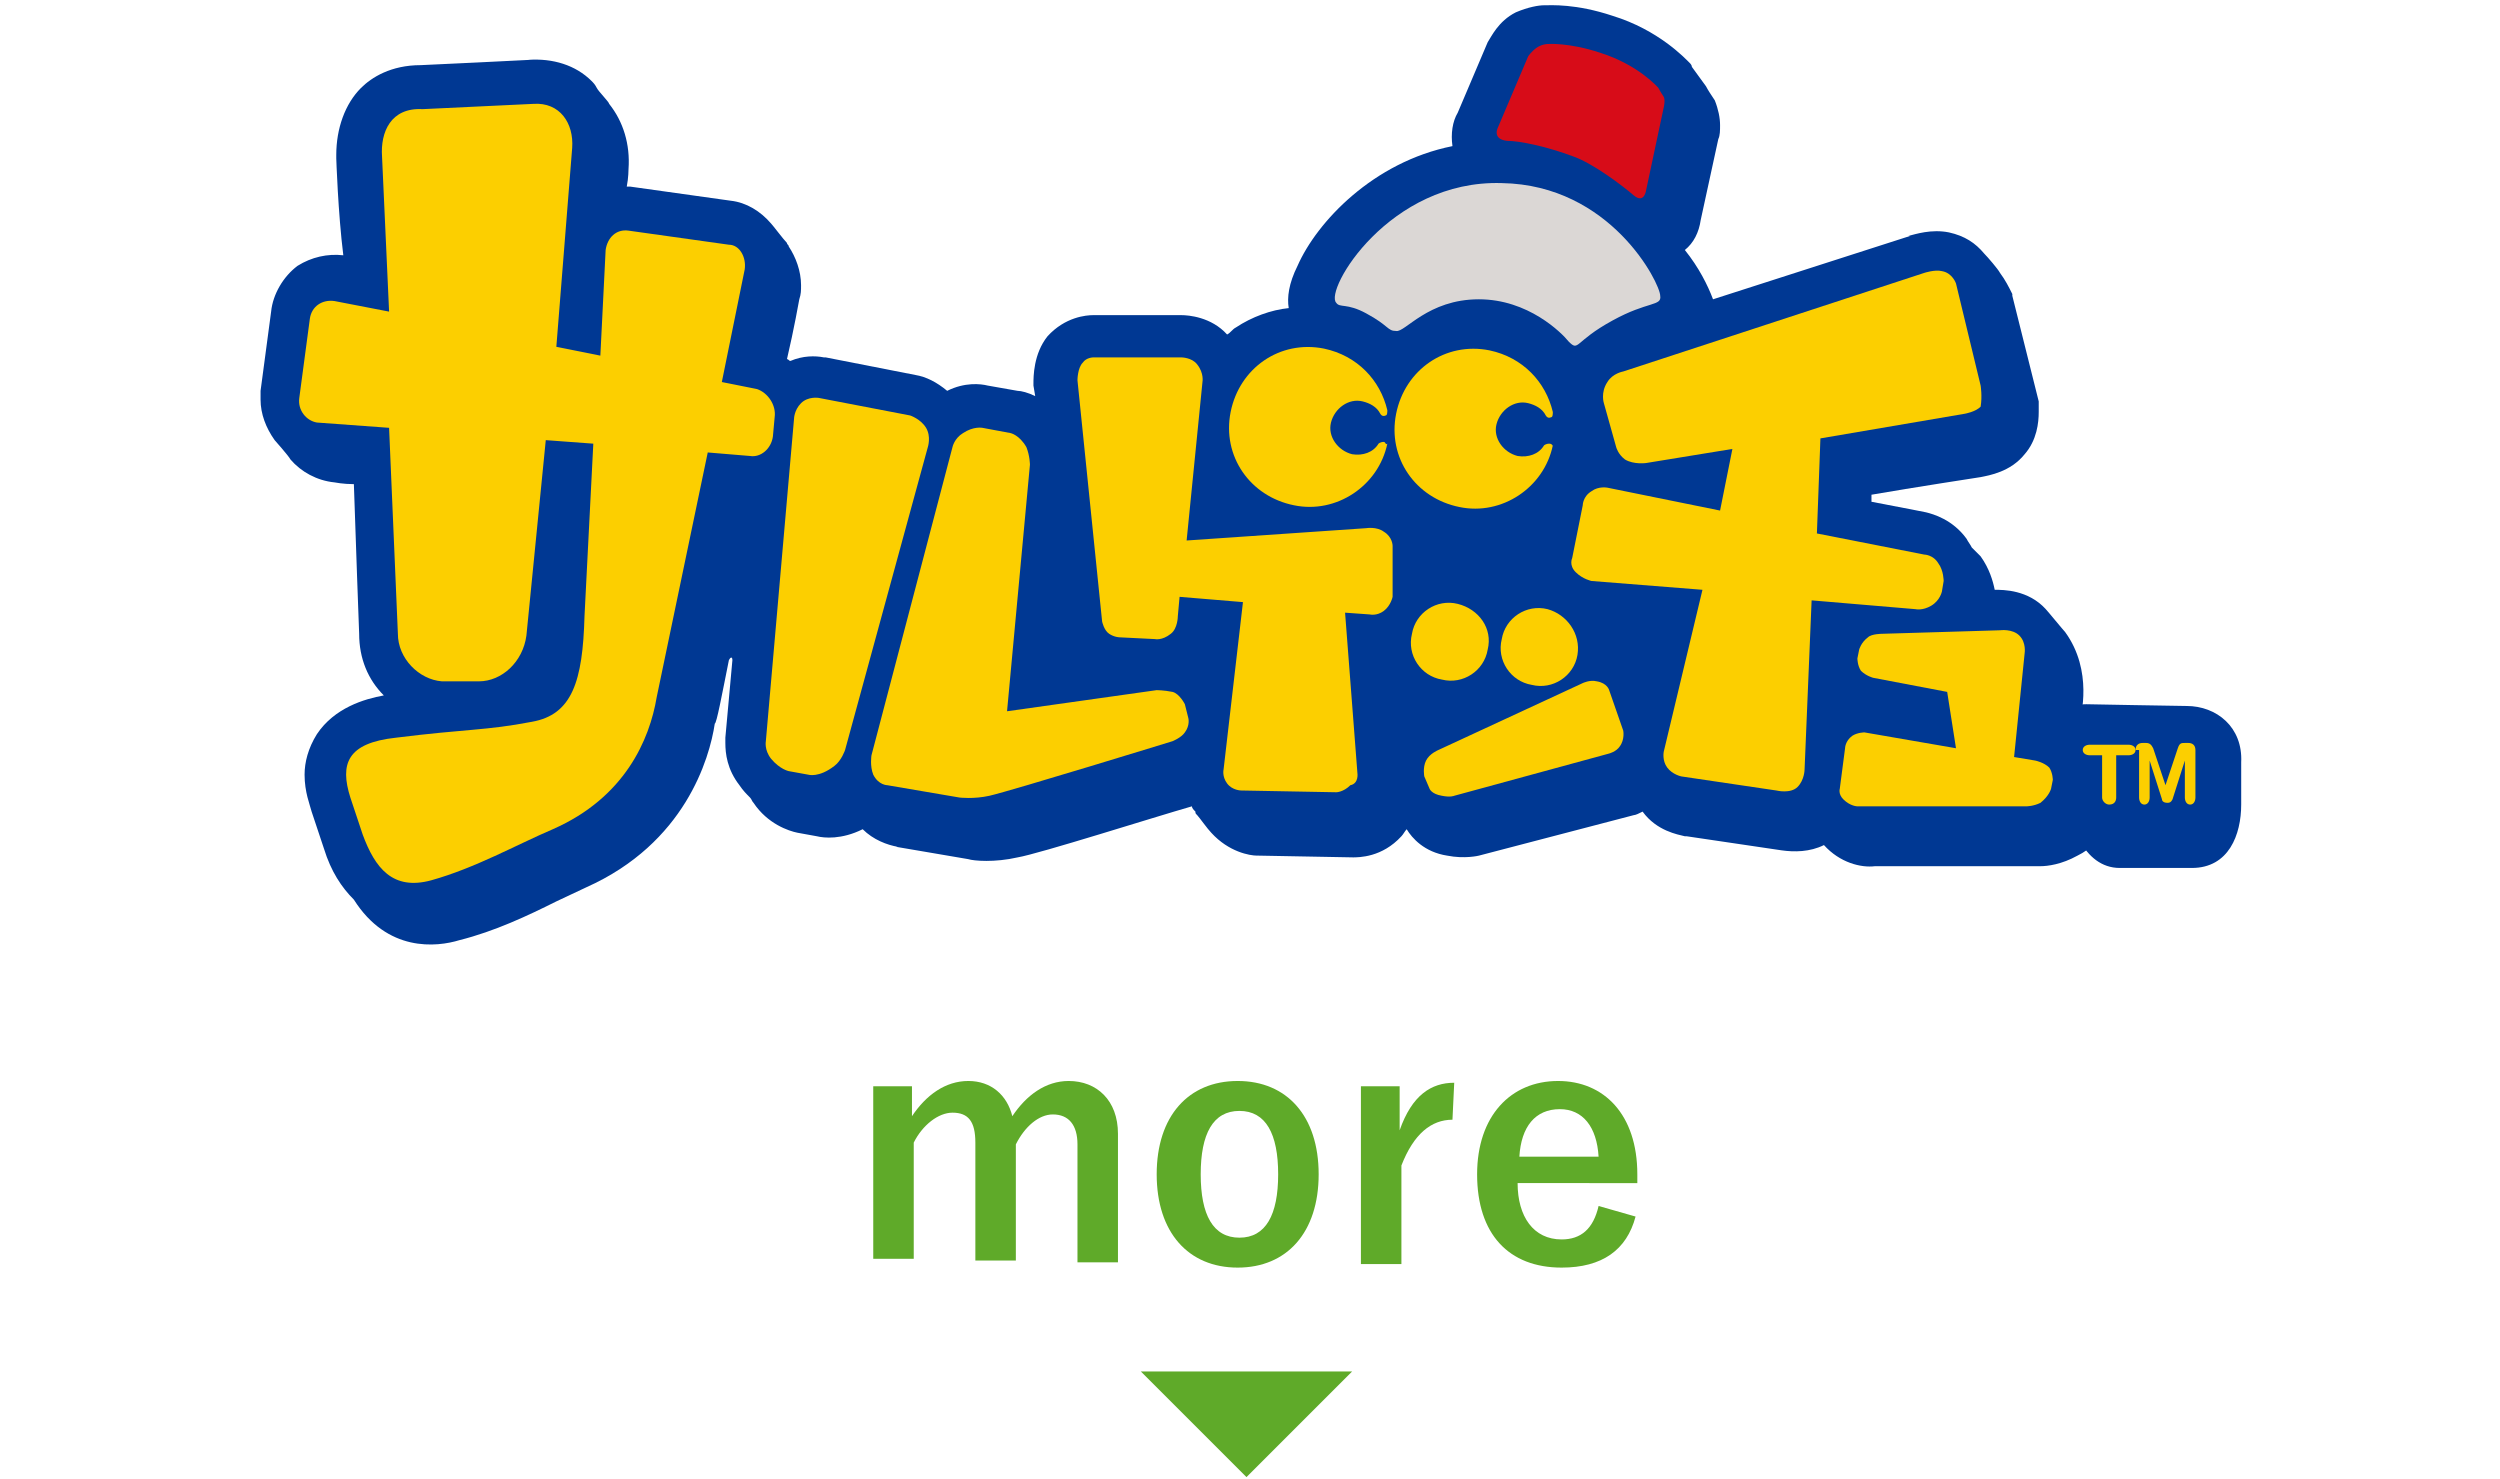 <?xml version="1.0" encoding="utf-8"?>
<!-- Generator: Adobe Illustrator 27.9.1, SVG Export Plug-In . SVG Version: 6.00 Build 0)  -->
<svg version="1.1" id="レイヤー_1" xmlns="http://www.w3.org/2000/svg" xmlns:xlink="http://www.w3.org/1999/xlink" x="0px"
	 y="0px" viewBox="0 0 142 84" style="enable-background:new 0 0 142 84;" xml:space="preserve">
<style type="text/css">
	.st0{fill:#003893;}
	.st1{fill:#D70C18;}
	.st2{fill:#DBD7D5;}
	.st3{fill:#FCCF00;}
	.st4{fill:#5FAA29;}
</style>
<g>
	<g>
		<g>
			<path class="st0" d="M118.9,47.9c-0.2,0.3-0.5,0.5-0.9,0.7c-0.9,0.5-1.7,0.6-2.1,0.6c0,0-9.6,0-9.6,0l0.2,0
				c-0.8,0.1-2-0.2-2.9-1.2l0,0c-0.8,0.4-1.7,0.4-2.4,0.3l-5.4-0.8l-0.1,0c-0.4-0.1-1.6-0.3-2.4-1.4c-0.2,0.1-0.4,0.2-0.5,0.2
				L84,48.6c0,0-0.8,0.2-1.8,0c-1.3-0.2-2-1-2.3-1.5c-0.1,0.1-0.2,0.3-0.3,0.4c-1.1,1.2-2.4,1.2-2.8,1.2l0.1,0l-5.4-0.1l-0.1,0
				c-0.4,0-1.6-0.2-2.6-1.3c-0.2-0.2-0.7-0.9-0.8-1c-0.1-0.1-0.1-0.1-0.1-0.2c-0.1-0.1-0.2-0.2-0.2-0.3c-2.1,0.6-8.7,2.7-9.9,2.9
				c-1.3,0.3-2.5,0.2-2.8,0.1l-4.1-0.7l0.1,0c-0.6-0.1-1.4-0.4-2-1c-1.2,0.6-2.2,0.5-2.6,0.4l0,0l-1.1-0.2c0,0,0,0,0,0
				c-0.5-0.1-1.7-0.5-2.5-1.7c-0.1-0.1-0.1-0.2-0.2-0.3c-0.2-0.2-0.4-0.4-0.6-0.7c-0.7-0.9-0.8-1.8-0.8-2.4c0-0.1,0-0.2,0-0.3l0,0
				l0.4-4.4c0-0.2-0.1-0.2-0.2,0c-0.4,2-0.7,3.6-0.8,3.6c-0.3,2-1.7,6.8-7.3,9.3l-1.7,0.8c-1.6,0.8-3.5,1.7-5.5,2.2
				c-1.3,0.4-4.1,0.7-6-2.3c-0.7-0.7-1.3-1.6-1.7-2.9l0,0c0,0-0.7-2.1-0.7-2.1c-0.1-0.4-0.4-1.1-0.4-2.1c0-0.7,0.2-1.5,0.7-2.3
				c1-1.5,2.7-2,3.8-2.2c-0.9-0.9-1.4-2.1-1.4-3.5c0,0-0.2-5.4-0.3-8.5c-0.6,0-1.1-0.1-1.1-0.1c-1-0.1-1.9-0.6-2.5-1.3
				c-0.1-0.2-0.9-1.1-0.9-1.1c-0.5-0.7-0.8-1.5-0.8-2.3c0-0.2,0-0.3,0-0.5l0.6-4.5c0.1-1,0.7-2,1.5-2.6c0.8-0.5,1.7-0.7,2.6-0.6
				C19.2,12.1,19.1,9,19.1,9c0-0.1,0-0.2,0-0.2c0-1.5,0.5-2.9,1.4-3.8c0.6-0.6,1.7-1.3,3.4-1.3c0.2,0,6.2-0.3,6.2-0.3l-0.1,0
				c1.4-0.1,2.7,0.3,3.6,1.2c0.1,0.1,0.2,0.2,0.3,0.4c0.1,0.2,0.7,0.8,0.7,0.9c0.8,1,1.2,2.3,1.1,3.7l0,0c0,0,0,0.5-0.1,1
				c0.1,0,0.2,0,0.2,0l5.7,0.8c0.9,0.1,1.7,0.6,2.3,1.3c0.1,0.1,0.7,0.9,0.9,1.1c0,0.1,0.1,0.1,0.1,0.2c0.4,0.6,0.7,1.4,0.7,2.2
				c0,0.3,0,0.5-0.1,0.8c0,0-0.3,1.7-0.7,3.4c0.1,0,0.1,0.1,0.2,0.1c0.7-0.3,1.4-0.3,1.9-0.2l0.1,0c0,0,5.1,1,5.1,1
				c0.6,0.1,1.2,0.4,1.8,0.9c1-0.5,1.9-0.4,2.3-0.3l0,0l1.7,0.3l0,0c0.2,0,0.6,0.1,1,0.3l-0.1-0.6l0-0.1c0-0.4,0-1.7,0.8-2.7
				c1-1.1,2.2-1.2,2.6-1.2c0,0,5,0,5,0c0.4,0,1.7,0.1,2.6,1.1c0.2-0.1,0.3-0.3,0.5-0.4c0.9-0.6,2-1,3-1.1c-0.1-0.6,0-1.4,0.5-2.4
				c1.1-2.5,4.3-5.9,8.8-6.8c-0.1-0.7,0-1.4,0.3-1.9l1.7-4l0,0c0.2-0.3,0.6-1.2,1.6-1.7c0.7-0.3,1.3-0.4,1.6-0.4
				c0.4,0,1.8-0.1,3.9,0.6c2.6,0.8,4.1,2.4,4.4,2.7c0,0,0.1,0.1,0.1,0.2l0.8,1.1c0.1,0.2,0.3,0.5,0.5,0.8c0.2,0.5,0.3,1,0.3,1.4
				c0,0.3,0,0.6-0.1,0.8l-1,4.6c-0.1,0.7-0.4,1.3-0.9,1.7c0.8,1,1.3,2,1.6,2.8l11.2-3.6l-0.1,0c0.4-0.1,1.3-0.4,2.3-0.2
				c0.9,0.2,1.5,0.6,2,1.2c0.2,0.2,0.8,0.9,0.9,1.1c0.3,0.4,0.5,0.8,0.7,1.2l0,0.1l1.5,6l0,0.2c0,0.1,0,0.2,0,0.4
				c0,0.6-0.1,1.6-0.8,2.4c-0.8,1-2,1.2-2.5,1.3c0,0-3.9,0.6-6.2,1c0,0.2,0,0.3,0,0.4c1.6,0.3,3.1,0.6,3.1,0.6
				c0.4,0.1,1.5,0.4,2.3,1.5c0.1,0.2,0.2,0.3,0.3,0.5c0.2,0.2,0.3,0.3,0.5,0.5c0.5,0.7,0.7,1.4,0.8,1.9h0c0.5,0,1.9,0,2.9,1.1
				c0.1,0.1,1,1.2,1.1,1.3c1.6,2.2,0.9,4.8,0.8,5.2C120.7,40.8,121.8,45.6,118.9,47.9"/>
			<polygon class="st0" points="109.5,28.9 109.5,28.9 109.5,28.9 			"/>
			<path class="st0" d="M96,3.3C96.1,3.3,96.1,3.3,96,3.3C96.1,3.4,96.1,3.4,96,3.3L96,3.3z"/>
			<path class="st1" d="M90.9,3c-1.8-0.6-3-0.5-3-0.5s-0.3,0-0.6,0.2c-0.3,0.2-0.5,0.5-0.5,0.5l-1.7,4c0,0-0.4,0.7,0.5,0.8
				c0.7,0,2.2,0.3,3.8,0.9c1.1,0.4,2.7,1.6,3.4,2.2c0.6,0.5,0.7-0.3,0.7-0.3l1-4.7c0,0,0.1-0.4,0-0.6C94.3,5.2,94.2,5,94.2,5
				S93.1,3.7,90.9,3"/>
			<path class="st2" d="M85.3,10.4c-6.4-0.2-10.1,6.1-9.4,6.8c0.2,0.3,0.6,0,1.7,0.6c1.3,0.7,1.2,1,1.7,1c0.5,0.1,1.8-1.8,4.7-1.8
				c2.8,0,4.7,1.9,5.1,2.4c0.6,0.6,0.3,0,2.5-1.2c2-1.1,2.8-0.8,2.7-1.4C94.3,16.1,91.5,10.5,85.3,10.4"/>
			<path class="st3" d="M43.9,24.8l0.1-1.1c0.1-0.7-0.4-1.4-1-1.6l-2-0.4l1.3-6.4c0.1-0.7-0.3-1.4-0.9-1.4l-5.7-0.8
				c-0.7-0.1-1.2,0.4-1.3,1.1l-0.3,6l-2.5-0.5l0.9-11.3c0.1-1.4-0.7-2.6-2.2-2.5l-6.3,0.3c-1.8-0.1-2.4,1.3-2.3,2.7l0.4,8.8L19,17.1
				c-0.7-0.1-1.3,0.3-1.4,1l-0.6,4.5c-0.1,0.7,0.4,1.3,1,1.4l4.1,0.3L22.6,36c0,1.4,1.2,2.6,2.5,2.7l2.1,0c1.3,0,2.5-1.1,2.7-2.6
				L31,25l2.7,0.2l-0.5,9.8c-0.1,3.7-0.7,5.6-3,6c-2.6,0.5-3.7,0.4-7.7,0.9c-2.8,0.3-3.2,1.5-2.6,3.4l0.7,2.1
				c0.7,1.9,1.7,3.2,3.9,2.6c2.5-0.7,4.8-2,6.9-2.9c4.1-1.8,5.5-5.1,5.9-7.5l2.9-13.9l2.4,0.2C43.2,26,43.8,25.5,43.9,24.8"/>
			<path class="st3" d="M46.5,22.6c0,0-0.6-0.1-1,0.3c-0.4,0.4-0.4,0.9-0.4,0.9l-1.6,18.3c0,0-0.1,0.5,0.3,1c0.5,0.6,1,0.7,1,0.7
				l1.1,0.2c0,0,0.6,0.2,1.5-0.5c0.4-0.3,0.6-0.9,0.6-0.9l4.7-17.2c0,0,0.2-0.6-0.1-1.1c-0.3-0.5-0.9-0.7-0.9-0.7L46.5,22.6z"/>
			<path class="st3" d="M55.8,24.3c0,0-0.5-0.1-1.1,0.3c-0.5,0.3-0.6,0.8-0.6,0.8l-4.6,17.5c0,0-0.1,0.6,0.1,1.1
				c0.3,0.6,0.8,0.6,0.8,0.6l4.1,0.7c0,0,0.8,0.1,1.7-0.1c1.3-0.3,10.4-3.1,10.4-3.1s0.5-0.2,0.7-0.5c0.3-0.4,0.2-0.8,0.2-0.8
				L67.3,40c0,0-0.3-0.6-0.7-0.7c-0.5-0.1-0.9-0.1-0.9-0.1l-8.5,1.2l1.3-14c0,0,0-0.5-0.2-1c-0.4-0.7-0.9-0.8-0.9-0.8L55.8,24.3z"/>
			<path class="st3" d="M84.5,36.9c-0.2,1.2-1.4,2-2.6,1.7c-1.2-0.2-2-1.4-1.7-2.6c0.2-1.2,1.4-2,2.6-1.7
				C84,34.6,84.8,35.7,84.5,36.9"/>
			<path class="st3" d="M89.6,37.2c-0.2,1.2-1.4,2-2.6,1.7c-1.2-0.2-2-1.4-1.7-2.6c0.2-1.2,1.4-2,2.6-1.7C89,34.9,89.8,36,89.6,37.2
				"/>
			<path class="st3" d="M81.7,42.6c0,0-0.5,0.2-0.7,0.6c-0.2,0.4-0.1,0.9-0.1,0.9l0.3,0.7c0,0,0.1,0.3,0.7,0.4c0.5,0.1,0.7,0,0.7,0
				l8.8-2.4c0,0,0.4-0.1,0.6-0.4c0.3-0.4,0.2-0.9,0.2-0.9l-0.8-2.3c0,0-0.1-0.4-0.7-0.5c-0.4-0.1-0.8,0.1-0.8,0.1L81.7,42.6z"/>
			<path class="st3" d="M112.5,21.9l-1.4-5.8c0,0-0.2-0.6-0.8-0.7c-0.4-0.1-1,0.1-1,0.1l-17.1,5.6c0,0-0.6,0.1-0.9,0.6
				c-0.4,0.6-0.2,1.2-0.2,1.2l0.7,2.5c0,0,0.1,0.4,0.5,0.7c0.5,0.3,1.2,0.2,1.2,0.2l4.9-0.8L97.7,29l-6.4-1.3c0,0-0.5-0.1-0.9,0.2
				c-0.5,0.3-0.5,0.8-0.5,0.8l-0.6,3c0,0-0.2,0.4,0.2,0.8c0.4,0.4,0.9,0.5,0.9,0.5l6.3,0.5l-2.2,9.2c0,0-0.1,0.5,0.2,0.9
				c0.3,0.4,0.8,0.5,0.8,0.5l5.4,0.8c0,0,0.8,0.2,1.2-0.2c0.4-0.4,0.4-1,0.4-1l0.4-9.6l5.9,0.5c0,0,0.4,0.1,0.9-0.2
				c0.5-0.3,0.6-0.8,0.6-0.8l0.1-0.6c0,0,0-0.6-0.3-1c-0.3-0.5-0.8-0.5-0.8-0.5l-6.1-1.2l0.2-5.4l8.2-1.4c0,0,0.6-0.1,0.9-0.4
				C112.6,22.5,112.5,21.9,112.5,21.9"/>
			<path class="st3" d="M116.5,44.8l0.1-0.5c0,0,0-0.4-0.2-0.7c-0.3-0.3-0.8-0.4-0.8-0.4l-1.2-0.2l0.6-5.9c0,0,0.1-0.6-0.3-1
				c-0.4-0.4-1.1-0.3-1.1-0.3l-6.7,0.2c0,0-0.6,0-0.8,0.2c-0.4,0.3-0.5,0.7-0.5,0.7l-0.1,0.5c0,0,0,0.4,0.2,0.7
				c0.3,0.3,0.7,0.4,0.7,0.4l4.2,0.8l0.5,3.2l-5.2-0.9c0,0-0.4,0-0.7,0.2c-0.4,0.3-0.4,0.7-0.4,0.7l-0.3,2.3c0,0-0.1,0.3,0.2,0.6
				c0.4,0.4,0.8,0.4,0.8,0.4l9.6,0c0,0,0.4,0,0.8-0.2C116.4,45.2,116.5,44.8,116.5,44.8"/>
			<path class="st3" d="M77.1,43.9l-0.7-9.1l1.4,0.1c0,0,0.4,0.1,0.8-0.2c0.4-0.3,0.5-0.8,0.5-0.8l0-2.9c0,0,0-0.5-0.5-0.8
				c-0.4-0.3-1-0.2-1-0.2l-10.2,0.7l0.9-9c0,0,0.1-0.5-0.3-1c-0.3-0.4-0.9-0.4-0.9-0.4l-5,0c0,0-0.4,0-0.6,0.3c-0.3,0.3-0.3,1-0.3,1
				l1.4,13.7c0,0,0.1,0.5,0.4,0.7c0.3,0.2,0.6,0.2,0.6,0.2l2,0.1c0,0,0.4,0.1,0.9-0.3c0.4-0.3,0.4-1,0.4-1l0.1-1.1l3.6,0.3l-1.1,9.5
				c0,0-0.1,0.4,0.2,0.8c0.3,0.4,0.8,0.4,0.8,0.4l5.4,0.1c0,0,0.4,0,0.8-0.4C77.2,44.5,77.1,43.9,77.1,43.9"/>
			<path class="st3" d="M78.6,25.1c-0.2,0-0.3,0.1-0.3,0.1c-0.3,0.5-0.9,0.7-1.5,0.6c-0.8-0.2-1.4-1-1.2-1.8c0.2-0.8,1-1.4,1.8-1.2
				c0.4,0.1,0.8,0.3,1,0.7c0,0,0.1,0.2,0.3,0.1c0.1,0,0.1-0.2,0.1-0.3c-0.4-1.7-1.7-3.1-3.6-3.5c-2.5-0.5-4.8,1.1-5.3,3.6
				c-0.5,2.5,1.1,4.8,3.6,5.3c2.4,0.5,4.8-1.1,5.3-3.5C78.7,25.3,78.7,25.1,78.6,25.1"/>
			<path class="st3" d="M88,25.2c-0.2,0-0.3,0.1-0.3,0.1c-0.3,0.5-0.9,0.7-1.5,0.6c-0.8-0.2-1.4-1-1.2-1.8c0.2-0.8,1-1.4,1.8-1.2
				c0.4,0.1,0.8,0.3,1,0.7c0,0,0.1,0.2,0.3,0.1c0.1,0,0.1-0.2,0.1-0.3c-0.4-1.7-1.7-3.1-3.6-3.5c-2.5-0.5-4.8,1.1-5.3,3.6
				c-0.5,2.5,1.1,4.8,3.6,5.3c2.4,0.5,4.8-1.1,5.3-3.5C88.2,25.4,88.2,25.2,88,25.2"/>
			<path class="st0" d="M124.2,40.1c-0.4,0-5.7-0.1-5.7-0.1c-0.4,0-0.9,0.1-1.4,0.5c-0.5,0.3-0.7,1.5-0.7,2.2c0,0.6,0.3,1.3,0.8,1.7
				c0.1,0.2,0.2,0.5,0.3,0.7v0.4c0,1.1,0.8,3.8,2.9,3.8c0,0,0,0,0,0c0.3,0,4.1,0,4.1,0c2.1,0,2.8-1.9,2.8-3.6v-2.4
				C127.4,41.3,125.9,40.1,124.2,40.1"/>
			<path class="st3" d="M119.4,42.9h-0.7c-0.2,0-0.4-0.1-0.4-0.3c0-0.2,0.2-0.3,0.4-0.3h2.2c0.2,0,0.4,0.1,0.4,0.3
				c0,0.2-0.2,0.3-0.4,0.3h-0.7v2.4c0,0.2-0.1,0.4-0.4,0.4c-0.2,0-0.4-0.2-0.4-0.4V42.9z"/>
			<path class="st3" d="M121.3,42.6c0-0.3,0.2-0.4,0.4-0.4h0.2c0.2,0,0.3,0.1,0.4,0.3l0.7,2.1h0l0.7-2.1c0.1-0.3,0.2-0.3,0.4-0.3
				h0.2c0.2,0,0.4,0.1,0.4,0.4v2.7c0,0.2-0.1,0.4-0.3,0.4c-0.2,0-0.3-0.2-0.3-0.4v-2.1h0l-0.7,2.2c-0.1,0.2-0.2,0.2-0.3,0.2
				c-0.2,0-0.3-0.1-0.3-0.2l-0.7-2.2h0v2.1c0,0.2-0.1,0.4-0.3,0.4c-0.2,0-0.3-0.2-0.3-0.4V42.6z"/>
		</g>
	</g>
	<g>
		<g>
			<path class="st4" d="M51.8,63.4c0.8-1.2,1.9-2,3.2-2c1.3,0,2.2,0.8,2.5,2c0.8-1.2,1.9-2,3.2-2c1.6,0,2.8,1.1,2.8,3v7.3h-2.3v-6.7
				c0-1.1-0.5-1.7-1.4-1.7c-0.8,0-1.6,0.7-2.1,1.7v6.6h-2.3v-6.7c0-1.2-0.4-1.7-1.3-1.7c-0.8,0-1.7,0.7-2.2,1.7v6.6h-2.3V61.7h2.2
				V63.4z"/>
			<path class="st4" d="M74.9,66.7c0,3.3-1.8,5.3-4.6,5.3s-4.6-2-4.6-5.3c0-3.3,1.8-5.3,4.6-5.3C73.1,61.4,74.9,63.4,74.9,66.7z
				 M68.2,66.7c0,2.3,0.7,3.6,2.2,3.6s2.2-1.3,2.2-3.6c0-2.3-0.7-3.6-2.2-3.6S68.2,64.4,68.2,66.7z"/>
			<path class="st4" d="M82.5,63.6c-1.2,0-2.2,0.8-2.9,2.6v5.6h-2.3V61.7h2.2v2.5c0.7-2,1.8-2.7,3.1-2.7L82.5,63.6z"/>
			<path class="st4" d="M86.2,67.2c0,1.9,0.9,3.2,2.5,3.2c1.1,0,1.8-0.6,2.1-1.9l2.1,0.6C92.4,71,91,72,88.7,72
				c-3,0-4.8-1.9-4.8-5.3c0-3.3,1.9-5.3,4.6-5.3c2.6,0,4.5,1.9,4.5,5.3v0.5H86.2z M90.8,65.7C90.7,64,89.9,63,88.6,63
				c-1.4,0-2.2,1-2.3,2.7H90.8z"/>
		</g>
		<polygon class="st4" points="64.8,77.9 70.8,83.9 76.8,77.9 		"/>
	</g>
</g>
</svg>
